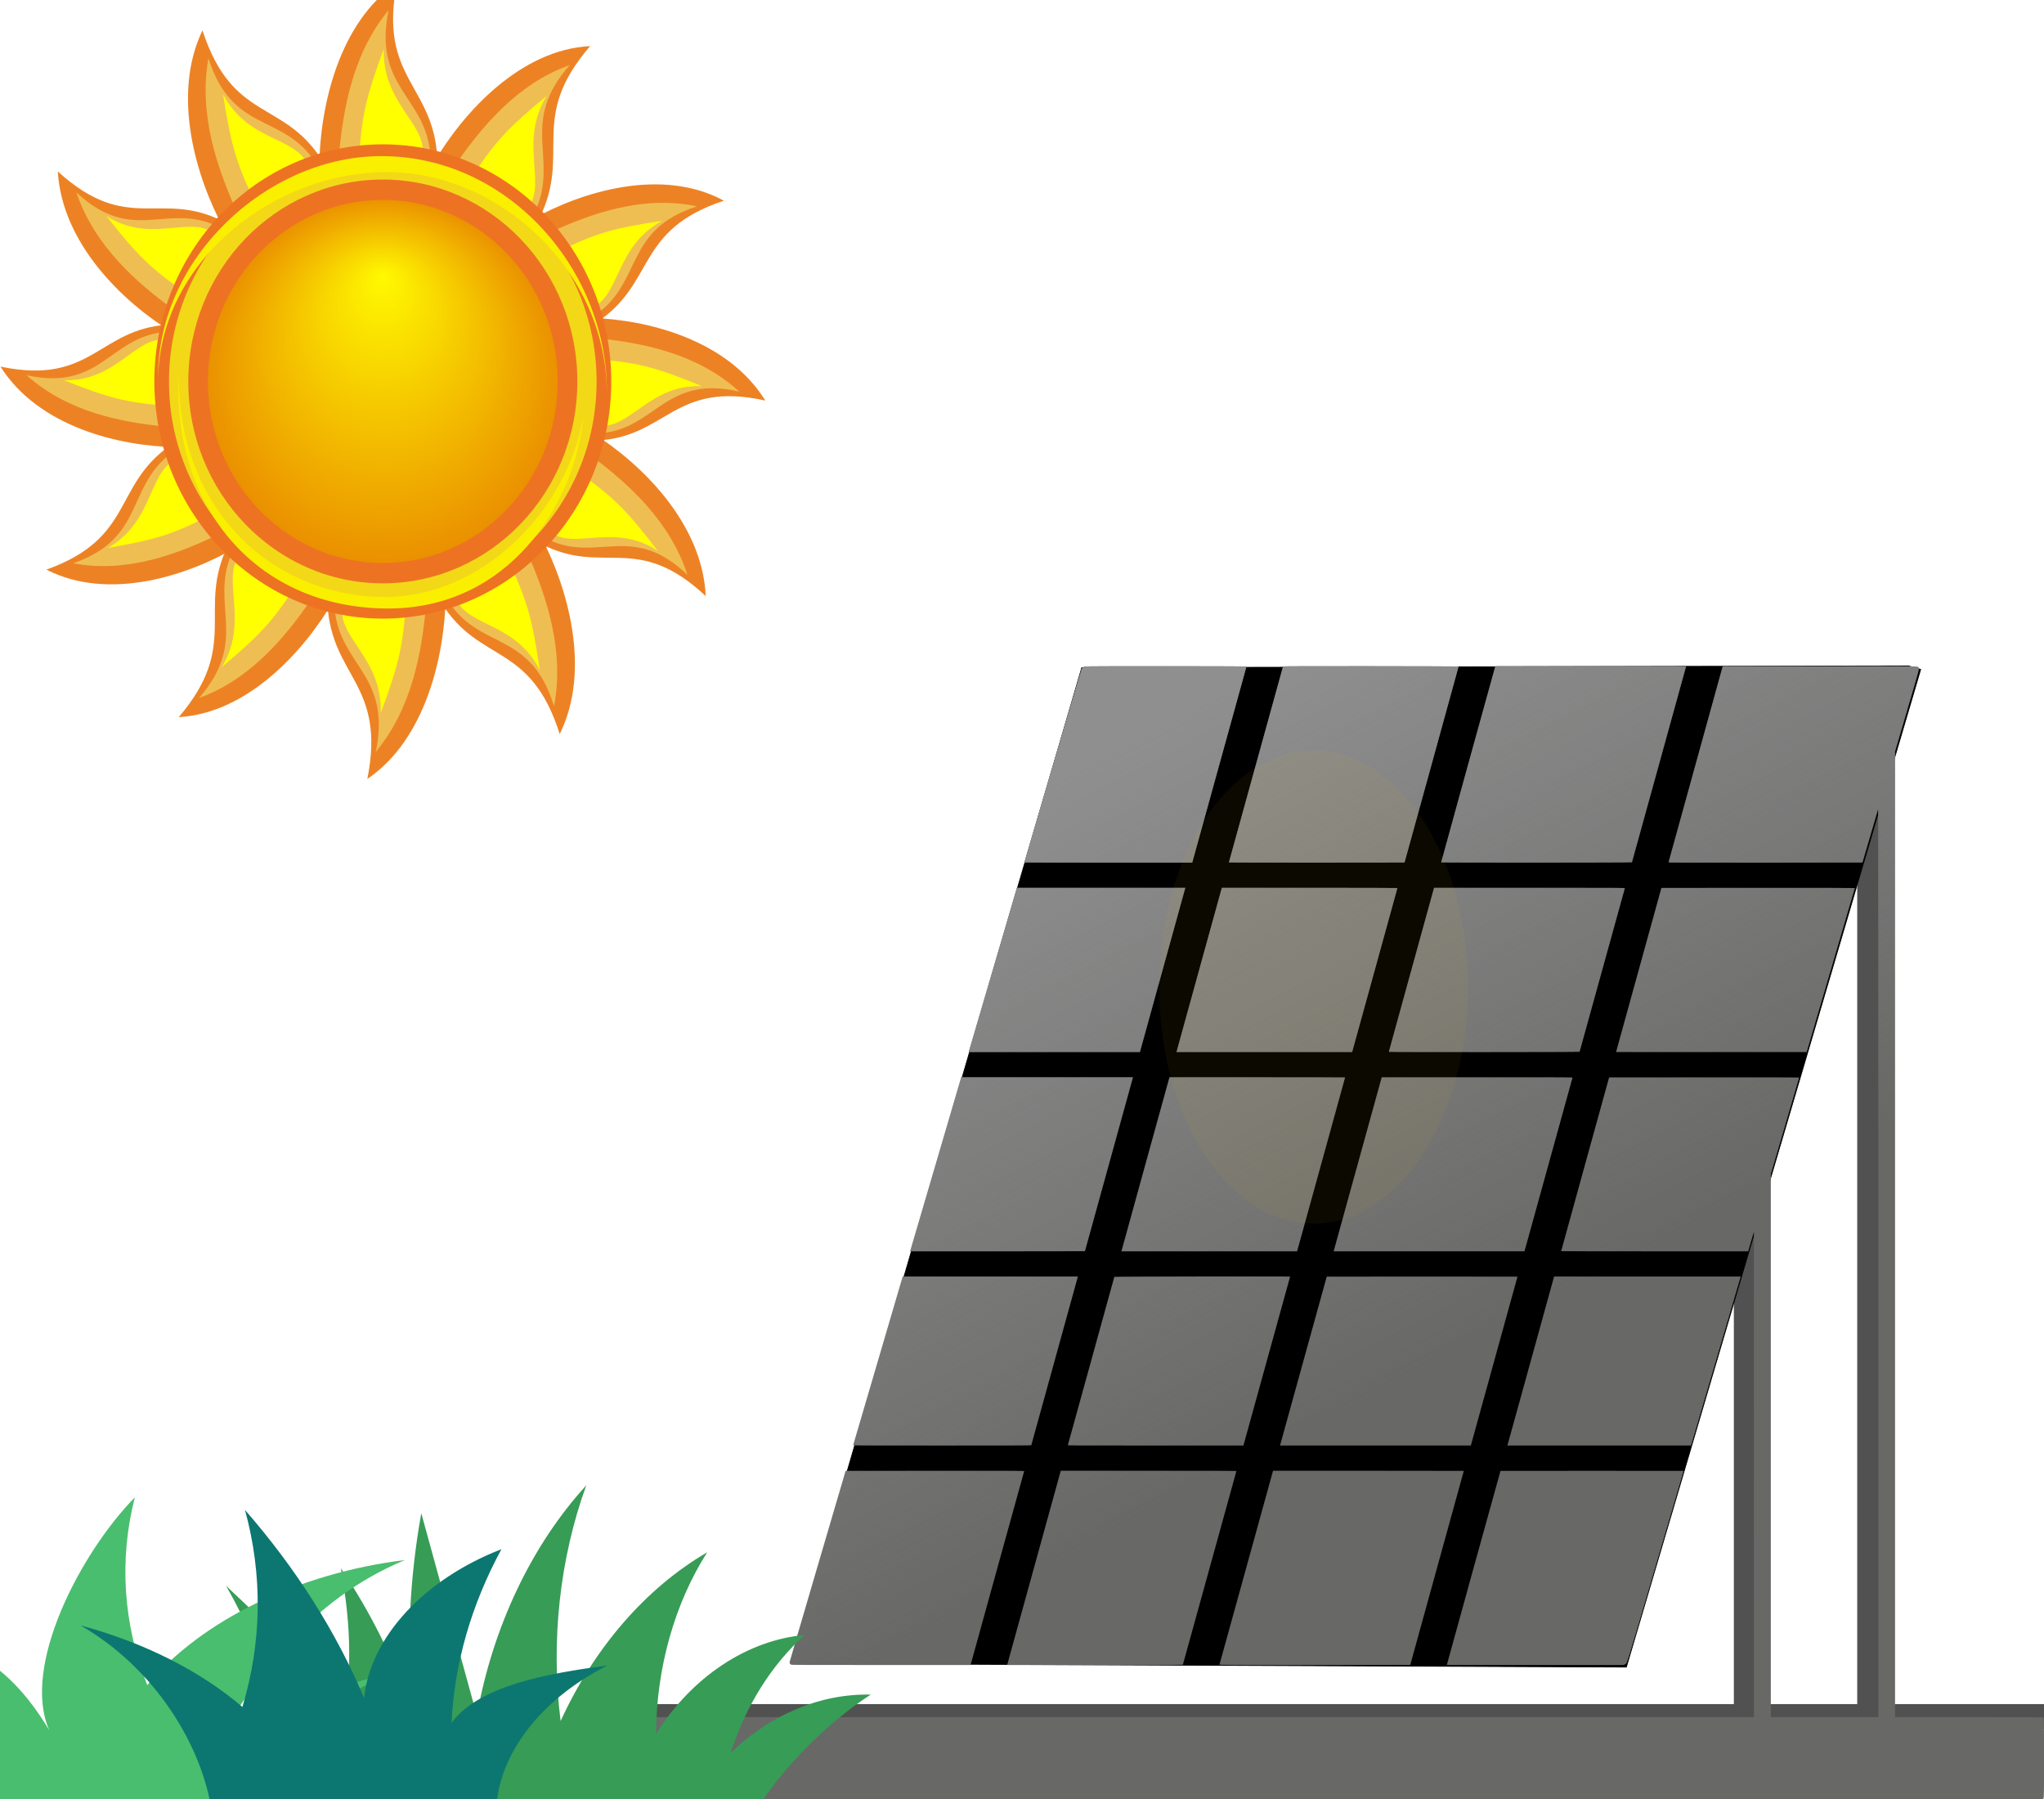 <?xml version="1.0" encoding="UTF-8"?>
<svg width="727.18mm" height="640mm" version="1.1" viewBox="0 0 2576.6 2267.7" xmlns="http://www.w3.org/2000/svg" xmlns:xlink="http://www.w3.org/1999/xlink">
<defs>
<linearGradient id="l" x1="944.28" x2="537.25" y1="-31.573" y2="739.29" gradientUnits="userSpaceOnUse">
<stop stop-color="#8f8f8f" offset="0"/>
<stop stop-color="#8f8f8f" stop-opacity="0" offset="1"/>
</linearGradient>
<filter id="q">
<feGaussianBlur stdDeviation="2.597"/>
</filter>
<filter id="r">
<feGaussianBlur stdDeviation="3.016"/>
</filter>
<filter id="o" x="-.111" y="-.168" width="1.223" height="1.336">
<feGaussianBlur stdDeviation="2.166"/>
</filter>
<filter id="n" x="-.151" y="-.24" width="1.302" height="1.481">
<feGaussianBlur stdDeviation="2.166"/>
</filter>
<radialGradient id="k" cx="480.08" cy="234.65" r="50.459" fy="205.55" gradientTransform="translate(0,-2.3252e-5)" gradientUnits="userSpaceOnUse">
<stop stop-color="#fff900" offset="0"/>
<stop stop-color="#ea8f00" offset="1"/>
</radialGradient>
<filter id="p" x="-.887" y="-.579" width="2.775" height="2.158" color-interpolation-filters="sRGB">
<feGaussianBlur stdDeviation="143.924"/>
</filter>
</defs>
<g transform="translate(1021.4 969.9)">
<g transform="matrix(-1 0 0 1 1342.1 0)">
<rect x="-213.13" y="1177.9" width="1768.3" height="31.101" fill="#515151"/>
<rect x="144.53" y="113.75" width="33.323" height="1175.2" fill="#515151"/>
<rect x="-10.972" y="40.442" width="33.323" height="1175.2" fill="#515151"/>
<path d="m-57.624-126.17 370.99 1257.4 1053-4.443-366.55-1255.2-1041.9-2.221z" fill-rule="evenodd" stroke="#000" stroke-width="1px"/>
<path d="m-211.57 1297.5c-1.633-0.655-1.562 1.686-1.562-51.531 0-50.869 0-50.71 1.212-51.361 0.355-0.19 33.466-0.294 93.568-0.294h93.02v-1217.1l-15.178-51.645c-15.919-54.167-15.576-52.864-14.31-54.286 1.342-1.507-6.191-1.421 124.55-1.421h122.09l0.312 0.975c0.172 0.536 15.508 55.987 34.081 123.22 18.573 67.237 33.842 122.49 33.931 122.77 0.154 0.499-5.798 0.525-122.11 0.525-67.249 0-122.27-0.072-122.27-0.16 0-0.209-19.436-66.358-19.785-67.34-0.157-0.44-0.277 236.29-0.291 571.87l-0.024 572.62h135.6v-684.28l-17.85-60.738c-9.818-33.406-17.85-60.882-17.85-61.059 0-0.227 34.886-0.299 119.76-0.245l119.76 0.075 30.227 109.35c16.625 60.142 30.231 109.45 30.236 109.57 0.01 0.124-53.04 0.225-117.88 0.225h-117.89l-0.307-1.125c-0.169-0.619-1.786-6.12-3.594-12.225l-3.287-11.1-0.017 305.77-0.017 305.78h1396.4l0.652 0.694 0.652 0.694v50.131c0 53.373 0.059 50.879-1.222 51.541-1.005 0.519-1759.3 0.644-1760.6 0.125zm526.7-169.72c-2.951-1.542-0.052 7.732-38.62-123.51l-35.352-120.3 115.35-0.075c63.444-0.041 115.42-0.01 115.51 0.077 0.148 0.148 67.101 242.18 67.449 243.82l0.175 0.825h-222.9l-1.604-0.838zm270.64 0.716c0-0.067-15.188-55.086-33.75-122.26-18.562-67.178-33.75-122.2-33.75-122.28 0-0.075 54.106-0.137 120.24-0.137h120.24l33.711 122.03c18.541 67.114 33.772 122.19 33.847 122.4 0.109 0.3-24.057 0.375-120.2 0.375-66.183 0-120.33-0.055-120.33-0.122zm286.64-0.253c-0.076-0.206-15.261-55.118-33.744-122.02-18.483-66.908-33.667-121.82-33.742-122.03-0.11-0.3 22.141-0.374 110.63-0.37h110.77l33.244 120.37c18.284 66.204 33.497 121.28 33.806 122.4l0.562 2.025h-110.69c-88.278 0-110.72-0.076-110.83-0.375zm233.89-121.65c-18.545-67.113-33.778-122.19-33.85-122.4-0.105-0.3 22.429-0.36 112.47-0.3l112.6 0.075 35.319 120.15c19.425 66.082 35.322 120.53 35.327 120.99 0.011 1.203-0.761 2.527-1.782 3.055-0.782 0.404-13.432 0.455-113.62 0.454h-112.74l-33.719-122.02zm-874.7-155.28c-0.118-0.371-14.212-48.296-31.319-106.5l-31.103-105.82h235.28l28.907 104.62c15.899 57.544 29.148 105.47 29.442 106.5l0.534 1.875h-231.52l-0.215-0.675zm248.4-105.75-29.406-106.42 120.14-0.075c66.076-0.042 120.21-0.01 120.29 0.078 0.113 0.113 57.678 208.05 58.739 212.17l0.173 0.675h-240.54l-29.406-106.42zm315.81 105.45c-0.387-1.218-58.537-211.71-58.537-211.89 0-0.496 221.37-0.104 221.52 0.392 0.087 0.289 13.263 47.978 29.281 105.98 16.018 57.998 29.195 105.69 29.283 105.98 0.152 0.499-5.251 0.525-110.54 0.525h-110.7l-0.31-0.975zm267.71 0.6c-0.16-0.439-58.209-210.58-58.508-211.8l-0.202-0.825h220.72l31.174 106.12c17.146 58.369 31.232 106.29 31.302 106.5 0.103 0.3-22.451 0.375-112.11 0.375-89.52 0-112.27-0.076-112.38-0.375zm-622.18-246c-0.249-0.866-13.823-49.972-30.165-109.12-16.342-59.152-29.786-107.79-29.876-108.07-0.155-0.499 5.702-0.525 120.11-0.525h120.27l0.332 1.125c0.182 0.619 13.644 49.32 29.916 108.22 16.271 58.905 29.771 107.74 30 108.52l0.416 1.425h-240.56l-0.453-1.575zm256.86-107.85c-16.626-60.184-30.226-109.53-30.222-109.65 5e-3 -0.124 49.797-0.225 110.65-0.225h110.64l30.113 108.97c16.562 59.936 30.172 109.28 30.244 109.65l0.131 0.675h-221.32l-30.23-109.42zm297.69 109.28c0-0.123-57.545-208.51-59.833-216.67l-0.694-2.475h216.4l32.031 109c17.617 59.949 32.107 109.29 32.201 109.65l0.171 0.652h-110.14c-60.574 0-110.14-0.068-110.14-0.15zm-910.35-252.68c-0.274-0.949-13.919-47.396-30.321-103.21-16.403-55.819-29.823-101.62-29.823-101.78 0-0.18 44.938-0.258 121.87-0.21l121.87 0.075 28.571 103.35c15.714 56.842 28.575 103.38 28.58 103.42 0 0.041-54.048 0.075-120.12 0.075h-120.13l-0.498-1.725zm286.79 1.35c-0.078-0.206-12.9-46.541-28.492-102.97-15.592-56.426-28.425-102.83-28.518-103.12-0.162-0.51 4.995-0.533 120.14-0.533h120.31l0.341 1.275c0.188 0.701 13.018 47.153 28.512 103.23 15.494 56.073 28.17 102.07 28.17 102.22 0 0.46-240.29 0.358-240.46-0.102zm286.34-0.9c-0.187-0.701-13.017-47.16-28.512-103.24-15.495-56.081-28.172-102.08-28.172-102.22 0-0.144 48.855-0.259 110.65-0.259h110.65l28.412 102.82c15.627 56.554 28.491 103.13 28.588 103.5l0.176 0.675h-221.44l-0.34-1.275zm267.48-0.3c-0.248-0.866-13.014-47.07-28.369-102.67-15.355-55.605-28.041-101.47-28.192-101.92l-0.274-0.825h212.26l30.216 102.82c16.619 56.554 30.295 103.13 30.391 103.5l0.175 0.675h-215.76l-0.451-1.575zm-619.82-237.6c-0.187-0.503-68.242-246.82-68.242-246.99 0-0.075 54.07-0.136 120.16-0.136h120.16l0.286 0.675c0.339 0.801 68.101 246.1 68.101 246.53 0 0.478-240.28 0.396-240.46-0.082zm286.66 0.254c0-0.067-15.322-55.574-34.05-123.35s-34.05-123.41-34.05-123.63c0-0.445 220.93-0.62 221.2-0.175 0.153 0.251 68.298 246.78 68.298 247.08 0 0.105-49.815 0.192-110.7 0.192s-110.7-0.055-110.7-0.121zm267.19-1.454c-0.25-0.866-15.597-56.38-34.106-123.36-18.508-66.984-33.718-121.96-33.799-122.17-0.19-0.494 201.87-0.575 203.65-0.081 1.415 0.393 2.85 1.386 3.912 2.705 0.716 0.889 72.253 242.72 72.253 244.25 0 0.133-47.578 0.242-105.73 0.242h-105.73l-0.454-1.575z" enable-background="new" fill="#686867"/>
<path d="m-211.57 1297.5c-1.633-0.655-1.562 1.686-1.562-51.531 0-50.869 0-50.71 1.212-51.361 0.355-0.19 33.466-0.294 93.568-0.294h93.02v-1217.1l-15.178-51.645c-15.919-54.167-15.576-52.864-14.31-54.286 1.342-1.507-6.191-1.421 124.55-1.421h122.09l0.312 0.975c0.172 0.536 15.508 55.987 34.081 123.22 18.573 67.237 33.842 122.49 33.931 122.77 0.154 0.499-5.798 0.525-122.11 0.525-67.249 0-122.27-0.072-122.27-0.16 0-0.209-19.436-66.358-19.785-67.34-0.157-0.44-0.277 236.29-0.291 571.87l-0.024 572.62h135.6v-684.28l-17.85-60.738c-9.818-33.406-17.85-60.882-17.85-61.059 0-0.227 34.886-0.299 119.76-0.245l119.76 0.075 30.227 109.35c16.625 60.142 30.231 109.45 30.236 109.57 0.01 0.124-53.04 0.225-117.88 0.225h-117.89l-0.307-1.125c-0.169-0.619-1.786-6.12-3.594-12.225l-3.287-11.1-0.017 305.77-0.017 305.78h1396.4l0.652 0.694 0.652 0.694v50.131c0 53.373 0.059 50.879-1.222 51.541-1.005 0.519-1759.3 0.644-1760.6 0.125zm526.7-169.72c-2.951-1.542-0.052 7.732-38.62-123.51l-35.352-120.3 115.35-0.075c63.444-0.041 115.42-0.01 115.51 0.077 0.148 0.148 67.101 242.18 67.449 243.82l0.175 0.825h-222.9l-1.604-0.838zm270.64 0.716c0-0.067-15.188-55.086-33.75-122.26-18.562-67.178-33.75-122.2-33.75-122.28 0-0.075 54.106-0.137 120.24-0.137h120.24l33.711 122.03c18.541 67.114 33.772 122.19 33.847 122.4 0.109 0.3-24.057 0.375-120.2 0.375-66.183 0-120.33-0.055-120.33-0.122zm286.64-0.253c-0.076-0.206-15.261-55.118-33.744-122.02-18.483-66.908-33.667-121.82-33.742-122.03-0.11-0.3 22.141-0.374 110.63-0.37h110.77l33.244 120.37c18.284 66.204 33.497 121.28 33.806 122.4l0.562 2.025h-110.69c-88.278 0-110.72-0.076-110.83-0.375zm233.89-121.65c-18.545-67.113-33.778-122.19-33.85-122.4-0.105-0.3 22.429-0.36 112.47-0.3l112.6 0.075 35.319 120.15c19.425 66.082 35.322 120.53 35.327 120.99 0.011 1.203-0.761 2.527-1.782 3.055-0.782 0.404-13.432 0.455-113.62 0.454h-112.74l-33.719-122.02zm-874.7-155.28c-0.118-0.371-14.212-48.296-31.319-106.5l-31.103-105.82h235.28l28.907 104.62c15.899 57.544 29.148 105.47 29.442 106.5l0.534 1.875h-231.52l-0.215-0.675zm248.4-105.75-29.406-106.42 120.14-0.075c66.076-0.042 120.21-0.01 120.29 0.078 0.113 0.113 57.678 208.05 58.739 212.17l0.173 0.675h-240.54l-29.406-106.42zm315.81 105.45c-0.387-1.218-58.537-211.71-58.537-211.89 0-0.496 221.37-0.104 221.52 0.392 0.087 0.289 13.263 47.978 29.281 105.98 16.018 57.998 29.195 105.69 29.283 105.98 0.152 0.499-5.251 0.525-110.54 0.525h-110.7l-0.31-0.975zm267.71 0.6c-0.16-0.439-58.209-210.58-58.508-211.8l-0.202-0.825h220.72l31.174 106.12c17.146 58.369 31.232 106.29 31.302 106.5 0.103 0.3-22.451 0.375-112.11 0.375-89.52 0-112.27-0.076-112.38-0.375zm-622.18-246c-0.249-0.866-13.823-49.972-30.165-109.12-16.342-59.152-29.786-107.79-29.876-108.07-0.155-0.499 5.702-0.525 120.11-0.525h120.27l0.332 1.125c0.182 0.619 13.644 49.32 29.916 108.22 16.271 58.905 29.771 107.74 30 108.52l0.416 1.425h-240.56l-0.453-1.575zm256.86-107.85c-16.626-60.184-30.226-109.53-30.222-109.65 5e-3 -0.124 49.797-0.225 110.65-0.225h110.64l30.113 108.97c16.562 59.936 30.172 109.28 30.244 109.65l0.131 0.675h-221.32l-30.23-109.42zm297.69 109.28c0-0.123-57.545-208.51-59.833-216.67l-0.694-2.475h216.4l32.031 109c17.617 59.949 32.107 109.29 32.201 109.65l0.171 0.652h-110.14c-60.574 0-110.14-0.068-110.14-0.15zm-910.35-252.68c-0.274-0.949-13.919-47.396-30.321-103.21-16.403-55.819-29.823-101.62-29.823-101.78 0-0.18 44.938-0.258 121.87-0.21l121.87 0.075 28.571 103.35c15.714 56.842 28.575 103.38 28.58 103.42 0 0.041-54.048 0.075-120.12 0.075h-120.13l-0.498-1.725zm286.79 1.35c-0.078-0.206-12.9-46.541-28.492-102.97-15.592-56.426-28.425-102.83-28.518-103.12-0.162-0.51 4.995-0.533 120.14-0.533h120.31l0.341 1.275c0.188 0.701 13.018 47.153 28.512 103.23 15.494 56.073 28.17 102.07 28.17 102.22 0 0.46-240.29 0.358-240.46-0.102zm286.34-0.9c-0.187-0.701-13.017-47.16-28.512-103.24-15.495-56.081-28.172-102.08-28.172-102.22 0-0.144 48.855-0.259 110.65-0.259h110.65l28.412 102.82c15.627 56.554 28.491 103.13 28.588 103.5l0.176 0.675h-221.44l-0.34-1.275zm267.48-0.3c-0.248-0.866-13.014-47.07-28.369-102.67-15.355-55.605-28.041-101.47-28.192-101.92l-0.274-0.825h212.26l30.216 102.82c16.619 56.554 30.295 103.13 30.391 103.5l0.175 0.675h-215.76l-0.451-1.575zm-619.82-237.6c-0.187-0.503-68.242-246.82-68.242-246.99 0-0.075 54.07-0.136 120.16-0.136h120.16l0.286 0.675c0.339 0.801 68.101 246.1 68.101 246.53 0 0.478-240.28 0.396-240.46-0.082zm286.66 0.254c0-0.067-15.322-55.574-34.05-123.35s-34.05-123.41-34.05-123.63c0-0.445 220.93-0.62 221.2-0.175 0.153 0.251 68.298 246.78 68.298 247.08 0 0.105-49.815 0.192-110.7 0.192s-110.7-0.055-110.7-0.121zm267.19-1.454c-0.25-0.866-15.597-56.38-34.106-123.36-18.508-66.984-33.718-121.96-33.799-122.17-0.19-0.494 201.87-0.575 203.65-0.081 1.415 0.393 2.85 1.386 3.912 2.705 0.716 0.889 72.253 242.72 72.253 244.25 0 0.133-47.578 0.242-105.73 0.242h-105.73l-0.454-1.575z" enable-background="new" fill="url(#l)"/>
<ellipse transform="matrix(-1 0 0 1 32.988 -173.19)" cx="-674.66" cy="447.33" rx="194.66" ry="298.23" fill="#f0ae00" filter="url(#p)" opacity=".226"/>
<g transform="matrix(-1.25 0 0 -1.25 -2038.2 919.79)">
<g transform="scale(.1)">
<path d="m-26432-1969.2c-505.75 11.421-1012.9-199.49-1413.5-587.81 152.65 474.73 415.39 892.67 747.54 1189.3-580.4-52.451-1138.2-423.05-1499.4-996.41 2.317 659.31 187.14 1315.3 515.35 1829.6-615.95-358.24-1140-961.52-1478-1701.2-100.65 801.16-9.519 1638.8 258.71 2376.4-550.61-601.29-943.18-1427.5-1103.2-2322-186.89 680.42-373.7 1361-560.57 2041.2-117.21-648.85-150.08-1321.6-96.875-1983.6-181.14 516.14-422.52 998.76-714 1427.6 112.41-640.08 104.94-1032.8 19.308-1679.4-288.82 694.01-680.19 1031.8-1177.5 1503.7 389.21-678.47 642.26-1479 730.73-2308h4591.8c272.53 474.13 778.78 955.85 1179.6 1210.6" fill="#379c56" stroke-width="1.889"/>
<path d="m-31268-1749c-675.14-161.27-1297.9-427.18-1809.3-772.64 455.78 727.12 967.46 1500 1946.8 1909.3-1074.3-132.23-2051.2-606.29-2597.9-1261.2-243.35 614.23-286.38 1266.1-125.38 1893.1-546.3-557.41-1148.2-1703.9-862.85-2348.3-460.24 763.67-927.4 907.29-1774.9 1129.2 793.13-393.96 1133.2-1198.4 974.41-1950.1h2556.6c479.38 563.15 899.08 1047.3 1692.6 1400.6" fill="#49be6e" stroke-width="2.059"/>
<path d="m-30212-3149.6c21.01 576.28 445.78 1131.4 1124.5 1474.2-605.99-80.72-1293-201.41-1572.2-577.54 28.569 596.79 199.23 1190.5 503.21 1750.4-783.14-305.04-1320.2-886.59-1385.8-1500.7-278.89 663.81-683.69 1303-1201 1896.5 179.88-655.06 171.11-1333.9-25.848-1986.6-426.87 364.79-996 651.23-1632.5 821.8 748.09-429.22 1226.7-1209.6 1323.7-1878.3h2866" fill="#0c7771" stroke-width="2.453"/>
</g>
</g>
</g>
<g transform="matrix(4.639 0 0 4.814 -2766.5 -1619)">
<g transform="matrix(.959 0 0 .959 19.811 9.673)">
<g id="m" transform="rotate(-1.117 480 234.71)">
<path d="m421.29 251.45c-16.19-0.53-39-6.3-49.46-22.97 25.86 5.76 27.87-9.71 47.77-10.51" fill="#ed8224" fill-opacity="1"/>
<path d="m418.09 245.76c-12-1.41-27.26-4.34-38.91-14.78 20.73 4.84 23.6-9.59 38.84-10.98" fill="#efbe52" fill-opacity=".997" filter="url(#o)"/>
<path d="m418.41 240.05c-11.26-1.05-16.14-2.43-28.69-7.5 14.59 0.74 20.43-11.32 28.64-10.47" fill="#ff0" filter="url(#n)"/>
</g>
<use id="j" transform="matrix(.868 .497 -.497 .868 179.93 -207.58)" width="1052.362" height="744.094" xlink:href="#m"/>
<use id="i" transform="matrix(.866 .5 -.5 .866 181.64 -208.73)" width="1052.362" height="744.094" xlink:href="#j"/>
<use id="h" transform="matrix(.864 .503 -.503 .864 183.26 -209.82)" width="1052.362" height="744.094" xlink:href="#i"/>
<use id="g" transform="matrix(.862 .508 -.508 .862 185.52 -211.33)" width="1052.362" height="744.094" xlink:href="#h"/>
<use id="f" transform="matrix(.863 .505 -.505 .863 183.97 -210.3)" width="1052.362" height="744.094" xlink:href="#g"/>
<use id="e" transform="matrix(.868 .497 -.497 .868 179.96 -207.6)" width="1052.362" height="744.094" xlink:href="#f"/>
<use id="d" transform="matrix(.867 .499 -.499 .867 181.08 -208.36)" width="1052.362" height="744.094" xlink:href="#e"/>
<use id="c" transform="rotate(29.839 480.18 234.45)" width="1052.362" height="744.094" xlink:href="#d"/>
<use id="b" transform="matrix(.868 .497 -.497 .868 179.95 -207.59)" width="1052.362" height="744.094" xlink:href="#c"/>
<use id="a" transform="matrix(.867 .498 -.498 .867 180.72 -208.12)" width="1052.362" height="744.094" xlink:href="#b"/>
<use transform="matrix(.871 .492 -.492 .871 177.51 -205.93)" width="1052.362" height="744.094" xlink:href="#a"/>
<path d="m480.07 184.19c27.85 0 50.47 22.62 50.47 50.47s-22.62 50.45-50.47 50.45-50.45-22.6-50.45-50.45 22.6-50.47 50.45-50.47z" fill="url(#k)" fill-opacity="1"/>
<path d="m480.07 169.92c-35.73 0-64.73 29-64.73 64.74 0 35.73 29 64.74 64.73 64.74 35.74 0 64.74-29.01 64.74-64.74 0-35.74-29-64.74-64.74-64.74zm0 15.17c27.36 0 49.57 22.21 49.57 49.57 0 27.35-22.21 49.55-49.57 49.55-27.35 0-49.55-22.2-49.55-49.55 0-27.36 22.2-49.57 49.55-49.57z" fill="#ed7323" fill-opacity="1"/>
<path d="m480.07 174.08c-33.44 0-60.58 27.14-60.58 60.58s27.14 60.58 60.58 60.58 60.58-27.14 60.58-60.58-27.14-60.58-60.58-60.58zm0 5.45c30.42 0 55.13 24.71 55.13 55.13s-24.71 55.11-55.13 55.11-55.11-24.69-55.11-55.11 24.69-55.13 55.11-55.13z" fill="#f3d818" fill-opacity="1" filter="url(#r)"/>
<path transform="matrix(.649 0 0 .636 644.72 -212.87)" d="m-155.9 708.69c0.67-52.24-42.84-102.54-99.69-101.75-48.93 0.68-96.24 43.69-96.24 94.76 1.63-50.73 51.22-87.93 99.83-87.93 49.63 0 96.1 42.68 96.1 94.92zm-10.27 10.21c-7.03 40.15-43.91 77.27-86.44 77.27-49.04 0-90.15-36.98-90.24-94.98-2.47 57.54 34.88 99.56 90.85 99.93 53.51 0.35 82.19-45.04 85.83-82.22z" fill="#fbef00" filter="url(#q)"/>
</g>
</g>
</g>
</svg>
